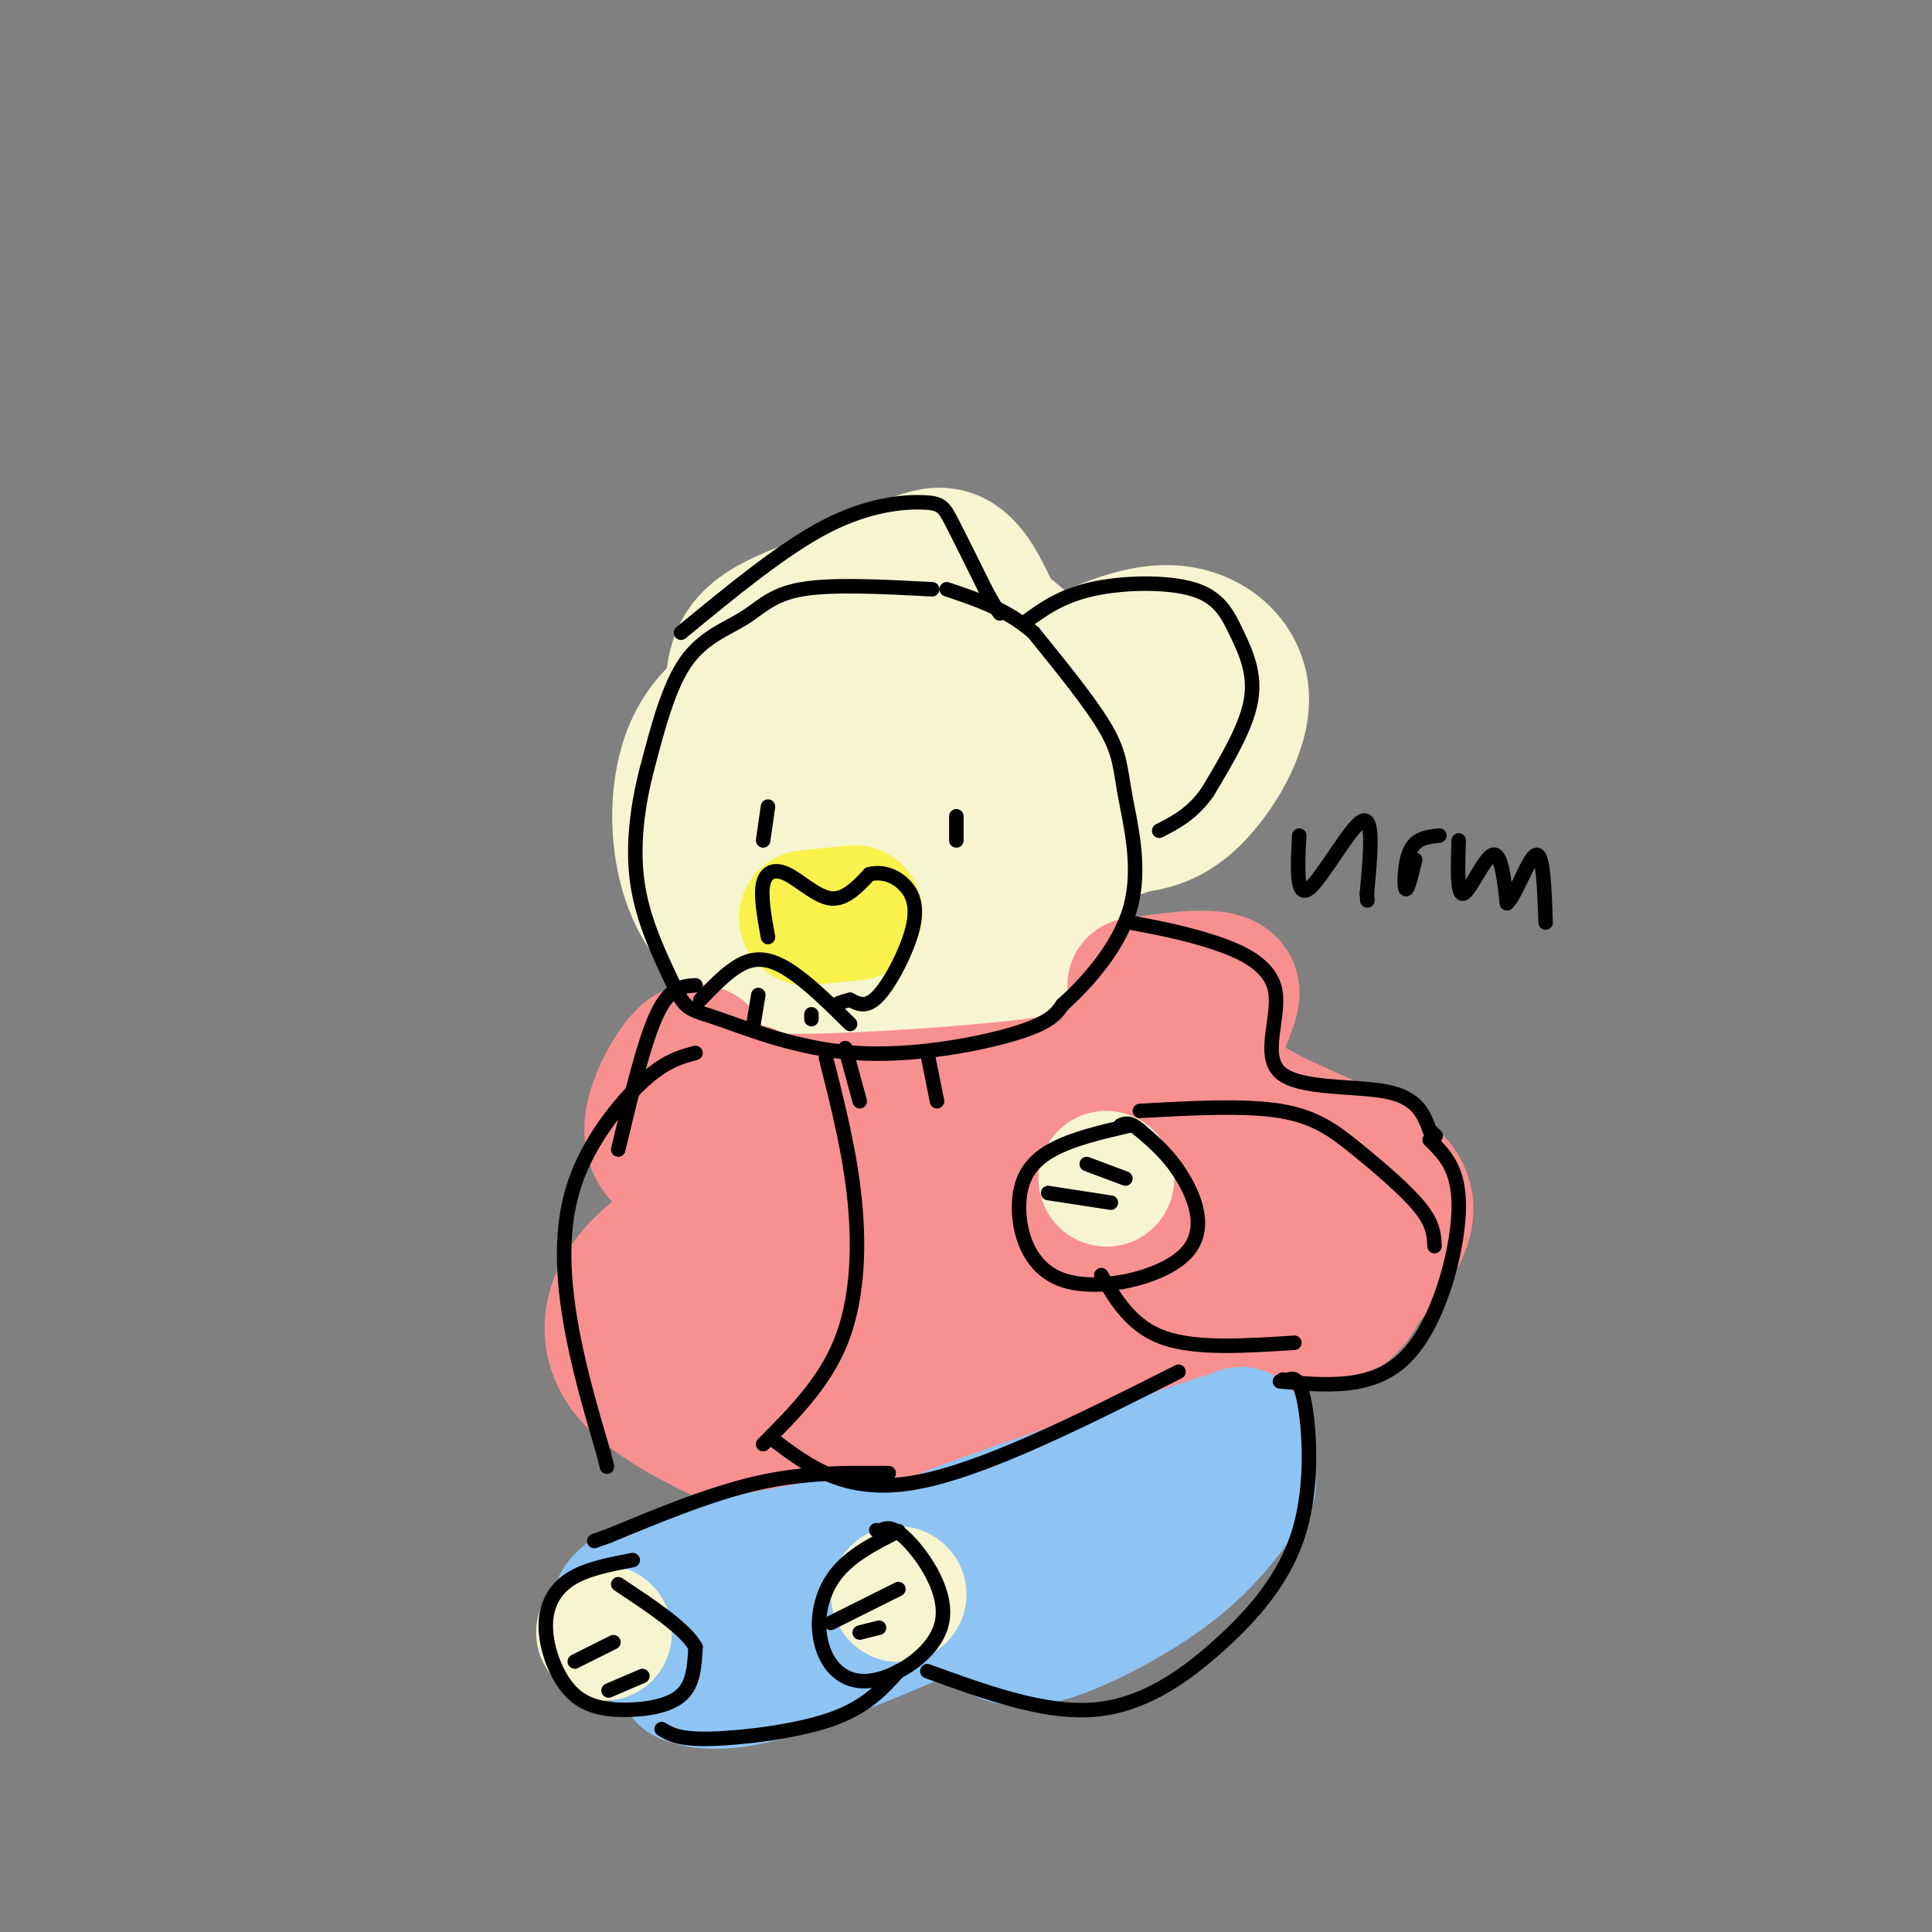 <svg viewBox='0 0 400 400' version='1.1' xmlns='http://www.w3.org/2000/svg' xmlns:xlink='http://www.w3.org/1999/xlink'><rect x="0" y="0" width="400" height="400" fill="#808080" stroke="none"/><g fill='none' stroke='#F7F5D0' stroke-width='28' stroke-linecap='round' stroke-linejoin='round'><path d='M158,157c-1.851,-0.547 -3.702,-1.094 -5,-5c-1.298,-3.906 -2.044,-11.171 0,-16c2.044,-4.829 6.878,-7.222 14,-10c7.122,-2.778 16.533,-5.940 27,-3c10.467,2.940 21.991,11.983 27,22c5.009,10.017 3.505,21.009 2,32'/><path d='M223,177c-2.757,9.862 -10.650,18.517 -17,24c-6.350,5.483 -11.157,7.795 -17,8c-5.843,0.205 -12.721,-1.698 -21,-5c-8.279,-3.302 -17.960,-8.004 -23,-17c-5.040,-8.996 -5.440,-22.284 -2,-31c3.440,-8.716 10.720,-12.858 18,-17'/><path d='M161,139c7.712,-5.609 17.993,-11.133 27,-10c9.007,1.133 16.739,8.922 21,19c4.261,10.078 5.049,22.443 -3,32c-8.049,9.557 -24.936,16.304 -36,14c-11.064,-2.304 -16.304,-13.658 -14,-22c2.304,-8.342 12.152,-13.671 22,-19'/><path d='M178,153c7.410,-2.646 14.935,0.239 15,6c0.065,5.761 -7.329,14.397 -11,15c-3.671,0.603 -3.620,-6.828 -3,-10c0.620,-3.172 1.810,-2.086 3,-1'/><path d='M214,141c9.917,-5.107 19.833,-10.214 28,-10c8.167,0.214 14.583,5.750 15,13c0.417,7.250 -5.167,16.214 -10,21c-4.833,4.786 -8.917,5.393 -13,6'/><path d='M234,171c-2.667,1.167 -2.833,1.083 -3,1'/><path d='M240,147c0.000,0.000 0.000,1.000 0,1'/><path d='M176,124c7.083,-4.667 14.167,-9.333 19,-9c4.833,0.333 7.417,5.667 10,11'/><path d='M203,208c-4.000,2.889 -8.000,5.778 -9,9c-1.000,3.222 1.000,6.778 3,6c2.000,-0.778 4.000,-5.889 6,-11'/><path d='M203,212c1.000,-1.833 0.500,-0.917 0,0'/></g>
<g fill='none' stroke='#F99090' stroke-width='28' stroke-linecap='round' stroke-linejoin='round'><path d='M183,237c4.417,2.083 8.833,4.167 12,4c3.167,-0.167 5.083,-2.583 7,-5'/><path d='M235,204c9.613,-1.405 19.226,-2.810 20,1c0.774,3.810 -7.292,12.833 -1,20c6.292,7.167 26.940,12.476 34,19c7.060,6.524 0.530,14.262 -6,22'/><path d='M282,266c-2.167,4.833 -4.583,5.917 -7,7'/><path d='M145,218c-1.144,-0.438 -2.288,-0.876 -5,3c-2.712,3.876 -6.992,12.066 -4,17c2.992,4.934 13.256,6.611 13,10c-0.256,3.389 -11.030,8.489 -17,15c-5.970,6.511 -7.134,14.432 -2,21c5.134,6.568 16.567,11.784 28,17'/><path d='M158,301c5.000,2.667 3.500,0.833 2,-1'/><path d='M155,226c-0.111,1.156 -0.222,2.311 14,2c14.222,-0.311 42.778,-2.089 57,-5c14.222,-2.911 14.111,-6.956 14,-11'/><path d='M240,212c3.655,-3.095 5.792,-5.333 2,-2c-3.792,3.333 -13.512,12.238 -28,20c-14.488,7.762 -33.744,14.381 -53,21'/><path d='M161,251c-10.133,13.911 -8.967,38.189 -5,36c3.967,-2.189 10.733,-30.844 12,-34c1.267,-3.156 -2.967,19.189 -2,28c0.967,8.811 7.133,4.089 13,-5c5.867,-9.089 11.433,-22.544 17,-36'/><path d='M196,240c-2.840,9.158 -18.440,50.053 -24,54c-5.560,3.947 -1.081,-29.053 -5,-36c-3.919,-6.947 -16.236,12.158 -20,22c-3.764,9.842 1.025,10.419 12,6c10.975,-4.419 28.136,-13.834 40,-23c11.864,-9.166 18.432,-18.083 25,-27'/><path d='M224,236c-9.836,13.029 -46.925,59.100 -44,58c2.925,-1.100 45.864,-49.373 54,-53c8.136,-3.627 -18.533,37.392 -21,44c-2.467,6.608 19.266,-21.196 41,-49'/><path d='M254,236c-0.902,5.660 -23.656,44.309 -27,52c-3.344,7.691 12.722,-15.578 22,-24c9.278,-8.422 11.767,-1.998 11,4c-0.767,5.998 -4.791,11.571 -3,9c1.791,-2.571 9.395,-13.285 17,-24'/><path d='M274,253c1.083,0.393 -4.708,13.375 -13,23c-8.292,9.625 -19.083,15.893 -33,21c-13.917,5.107 -30.958,9.054 -48,13'/><path d='M180,310c3.167,-1.667 35.083,-12.333 67,-23'/></g>
<g fill='none' stroke='#8DC4F4' stroke-width='28' stroke-linecap='round' stroke-linejoin='round'><path d='M172,324c0.000,0.000 1.000,-3.000 1,-3'/><path d='M179,319c-20.556,3.556 -41.111,7.111 -48,11c-6.889,3.889 -0.111,8.111 4,11c4.111,2.889 5.556,4.444 7,6'/><path d='M142,347c3.400,1.378 8.400,1.822 18,-1c9.600,-2.822 23.800,-8.911 38,-15'/><path d='M198,331c6.333,-2.500 3.167,-1.250 0,0'/><path d='M257,297c-22.733,7.533 -45.467,15.067 -56,19c-10.533,3.933 -8.867,4.267 -8,5c0.867,0.733 0.933,1.867 1,3'/><path d='M194,324c1.906,2.904 6.171,8.665 10,12c3.829,3.335 7.223,4.244 14,2c6.777,-2.244 16.936,-7.641 24,-13c7.064,-5.359 11.032,-10.679 15,-16'/><path d='M257,309c2.500,-2.667 1.250,-1.333 0,0'/></g>
<g fill='none' stroke='#F7F5D0' stroke-width='28' stroke-linecap='round' stroke-linejoin='round'><path d='M186,330c0.000,0.000 0.100,0.100 0.1,0.1'/><path d='M125,338c0.000,0.000 0.100,0.100 0.1,0.1'/><path d='M229,244c0.000,0.000 0.100,0.100 0.1,0.1'/></g>
<g fill='none' stroke='#F9F24D' stroke-width='28' stroke-linecap='round' stroke-linejoin='round'><path d='M167,190c0.000,0.000 10.000,-1.000 10,-1'/></g>
<g fill='none' stroke='#000000' stroke-width='3' stroke-linecap='round' stroke-linejoin='round'><path d='M193,122c-10.363,-0.542 -20.726,-1.083 -27,0c-6.274,1.083 -8.458,3.792 -12,6c-3.542,2.208 -8.440,3.917 -12,9c-3.560,5.083 -5.780,13.542 -8,22'/><path d='M134,159c-2.044,7.778 -3.156,16.222 -2,24c1.156,7.778 4.578,14.889 8,22'/><path d='M140,205c2.073,4.293 3.257,4.027 9,6c5.743,1.973 16.046,6.185 28,7c11.954,0.815 25.558,-1.767 33,-4c7.442,-2.233 8.721,-4.116 10,-6'/><path d='M220,208c4.762,-4.223 11.668,-11.781 14,-20c2.332,-8.219 0.089,-17.097 -1,-23c-1.089,-5.903 -1.026,-8.829 -4,-14c-2.974,-5.171 -8.987,-12.585 -15,-20'/><path d='M214,131c-5.500,-4.833 -11.750,-6.917 -18,-9'/><path d='M145,207c3.356,-3.489 6.711,-6.978 10,-8c3.289,-1.022 6.511,0.422 10,3c3.489,2.578 7.244,6.289 11,10'/><path d='M157,206c0.000,0.000 -1.000,6.000 -1,6'/><path d='M168,210c0.000,0.000 0.000,1.000 0,1'/><path d='M159,194c-0.768,-4.244 -1.536,-8.488 -1,-11c0.536,-2.512 2.375,-3.292 5,-2c2.625,1.292 6.036,4.655 9,5c2.964,0.345 5.482,-2.327 8,-5'/><path d='M180,181c2.609,-0.646 5.132,0.239 7,2c1.868,1.761 3.080,4.397 2,9c-1.080,4.603 -4.451,11.172 -7,14c-2.549,2.828 -4.274,1.914 -6,1'/><path d='M176,207c-1.500,0.333 -2.250,0.667 -3,1'/><path d='M141,131c10.554,-8.696 21.107,-17.393 30,-22c8.893,-4.607 16.125,-5.125 20,-5c3.875,0.125 4.393,0.893 6,4c1.607,3.107 4.304,8.554 7,14'/><path d='M204,122c1.667,3.167 2.333,4.083 3,5'/><path d='M212,129c3.774,-2.767 7.547,-5.534 14,-7c6.453,-1.466 15.585,-1.630 21,0c5.415,1.630 7.112,5.054 9,9c1.888,3.946 3.968,8.413 3,14c-0.968,5.587 -4.984,12.293 -9,19'/><path d='M250,164c-3.167,4.500 -6.583,6.250 -10,8'/><path d='M175,217c0.000,0.000 3.000,11.000 3,11'/><path d='M192,218c0.000,0.000 2.000,10.000 2,10'/><path d='M144,218c-3.137,0.827 -6.274,1.655 -11,6c-4.726,4.345 -11.042,12.208 -14,21c-2.958,8.792 -2.560,18.512 -1,28c1.560,9.488 4.280,18.744 7,28'/><path d='M125,301c1.167,4.667 0.583,2.333 0,0'/><path d='M171,219c2.511,9.911 5.022,19.822 6,30c0.978,10.178 0.422,20.622 -3,29c-3.422,8.378 -9.711,14.689 -16,21'/><path d='M144,204c-2.667,0.167 -5.333,0.333 -8,6c-2.667,5.667 -5.333,16.833 -8,28'/><path d='M236,230c10.815,-0.595 21.631,-1.190 29,0c7.369,1.190 11.292,4.167 16,8c4.708,3.833 10.202,8.524 13,12c2.798,3.476 2.899,5.738 3,8'/><path d='M234,233c-5.896,1.364 -11.791,2.727 -16,5c-4.209,2.273 -6.730,5.454 -7,11c-0.270,5.546 1.711,13.456 9,16c7.289,2.544 19.885,-0.276 25,-5c5.115,-4.724 2.747,-11.350 0,-16c-2.747,-4.650 -5.874,-7.325 -9,-10'/><path d='M236,234c-2.167,-1.833 -3.083,-1.417 -4,-1'/><path d='M228,264c3.167,5.333 6.333,10.667 13,13c6.667,2.333 16.833,1.667 27,1'/><path d='M217,247c0.000,0.000 13.000,2.000 13,2'/><path d='M225,241c0.000,0.000 8.000,3.000 8,3'/><path d='M234,191c5.582,1.054 11.164,2.108 17,4c5.836,1.892 11.925,4.620 13,10c1.075,5.380 -2.864,13.410 1,17c3.864,3.590 15.533,2.740 22,4c6.467,1.260 7.734,4.630 9,8'/><path d='M296,234c1.667,1.500 1.333,1.250 1,1'/><path d='M160,298c7.500,5.667 15.000,11.333 29,9c14.000,-2.333 34.500,-12.667 55,-23'/><path d='M184,305c-8.667,-0.083 -17.333,-0.167 -27,2c-9.667,2.167 -20.333,6.583 -31,11'/><path d='M126,318c-5.167,1.833 -2.583,0.917 0,0'/><path d='M131,323c-4.841,0.918 -9.683,1.836 -13,4c-3.317,2.164 -5.110,5.574 -5,10c0.110,4.426 2.122,9.867 5,13c2.878,3.133 6.621,3.959 11,4c4.379,0.041 9.394,-0.703 12,-3c2.606,-2.297 2.803,-6.149 3,-10'/><path d='M144,341c-2.167,-3.833 -9.083,-8.417 -16,-13'/><path d='M119,344c0.000,0.000 8.000,-4.000 8,-4'/><path d='M126,350c0.000,0.000 7.000,-3.000 7,-3'/><path d='M137,358c1.756,1.067 3.511,2.133 10,2c6.489,-0.133 17.711,-1.467 25,-4c7.289,-2.533 10.644,-6.267 14,-10'/><path d='M186,317c-4.985,2.523 -9.971,5.046 -13,9c-3.029,3.954 -4.102,9.338 -3,14c1.102,4.662 4.378,8.600 10,8c5.622,-0.600 13.591,-5.738 15,-12c1.409,-6.262 -3.740,-13.646 -7,-17c-3.260,-3.354 -4.630,-2.677 -6,-2'/><path d='M182,317c-1.000,-0.333 -0.500,-0.167 0,0'/><path d='M172,336c0.000,0.000 14.000,-7.000 14,-7'/><path d='M178,338c0.000,0.000 4.000,-1.000 4,-1'/><path d='M192,346c11.927,4.335 23.853,8.670 34,8c10.147,-0.670 18.514,-6.344 26,-13c7.486,-6.656 14.093,-14.292 17,-24c2.907,-9.708 2.116,-21.488 1,-27c-1.116,-5.512 -2.558,-4.756 -4,-4'/><path d='M266,286c-0.667,-0.667 -0.333,-0.333 0,0'/><path d='M296,236c3.178,3.111 6.356,6.222 6,15c-0.356,8.778 -4.244,23.222 -11,30c-6.756,6.778 -16.378,5.889 -26,5'/><path d='M159,167c0.000,0.000 -1.000,7.000 -1,7'/><path d='M198,169c0.000,0.000 0.000,5.000 0,5'/><path d='M269,173c-0.356,6.533 -0.711,13.067 2,11c2.711,-2.067 8.489,-12.733 11,-14c2.511,-1.267 1.756,6.867 1,15'/><path d='M283,185c0.167,2.500 0.083,1.250 0,0'/><path d='M298,173c-2.378,0.244 -4.756,0.489 -6,3c-1.244,2.511 -1.356,7.289 -1,8c0.356,0.711 1.178,-2.644 2,-6'/><path d='M302,174c-0.178,5.756 -0.356,11.511 1,11c1.356,-0.511 4.244,-7.289 6,-8c1.756,-0.711 2.378,4.644 3,10'/><path d='M312,187c1.711,-1.289 4.489,-9.511 6,-10c1.511,-0.489 1.756,6.756 2,14'/></g>
</svg>